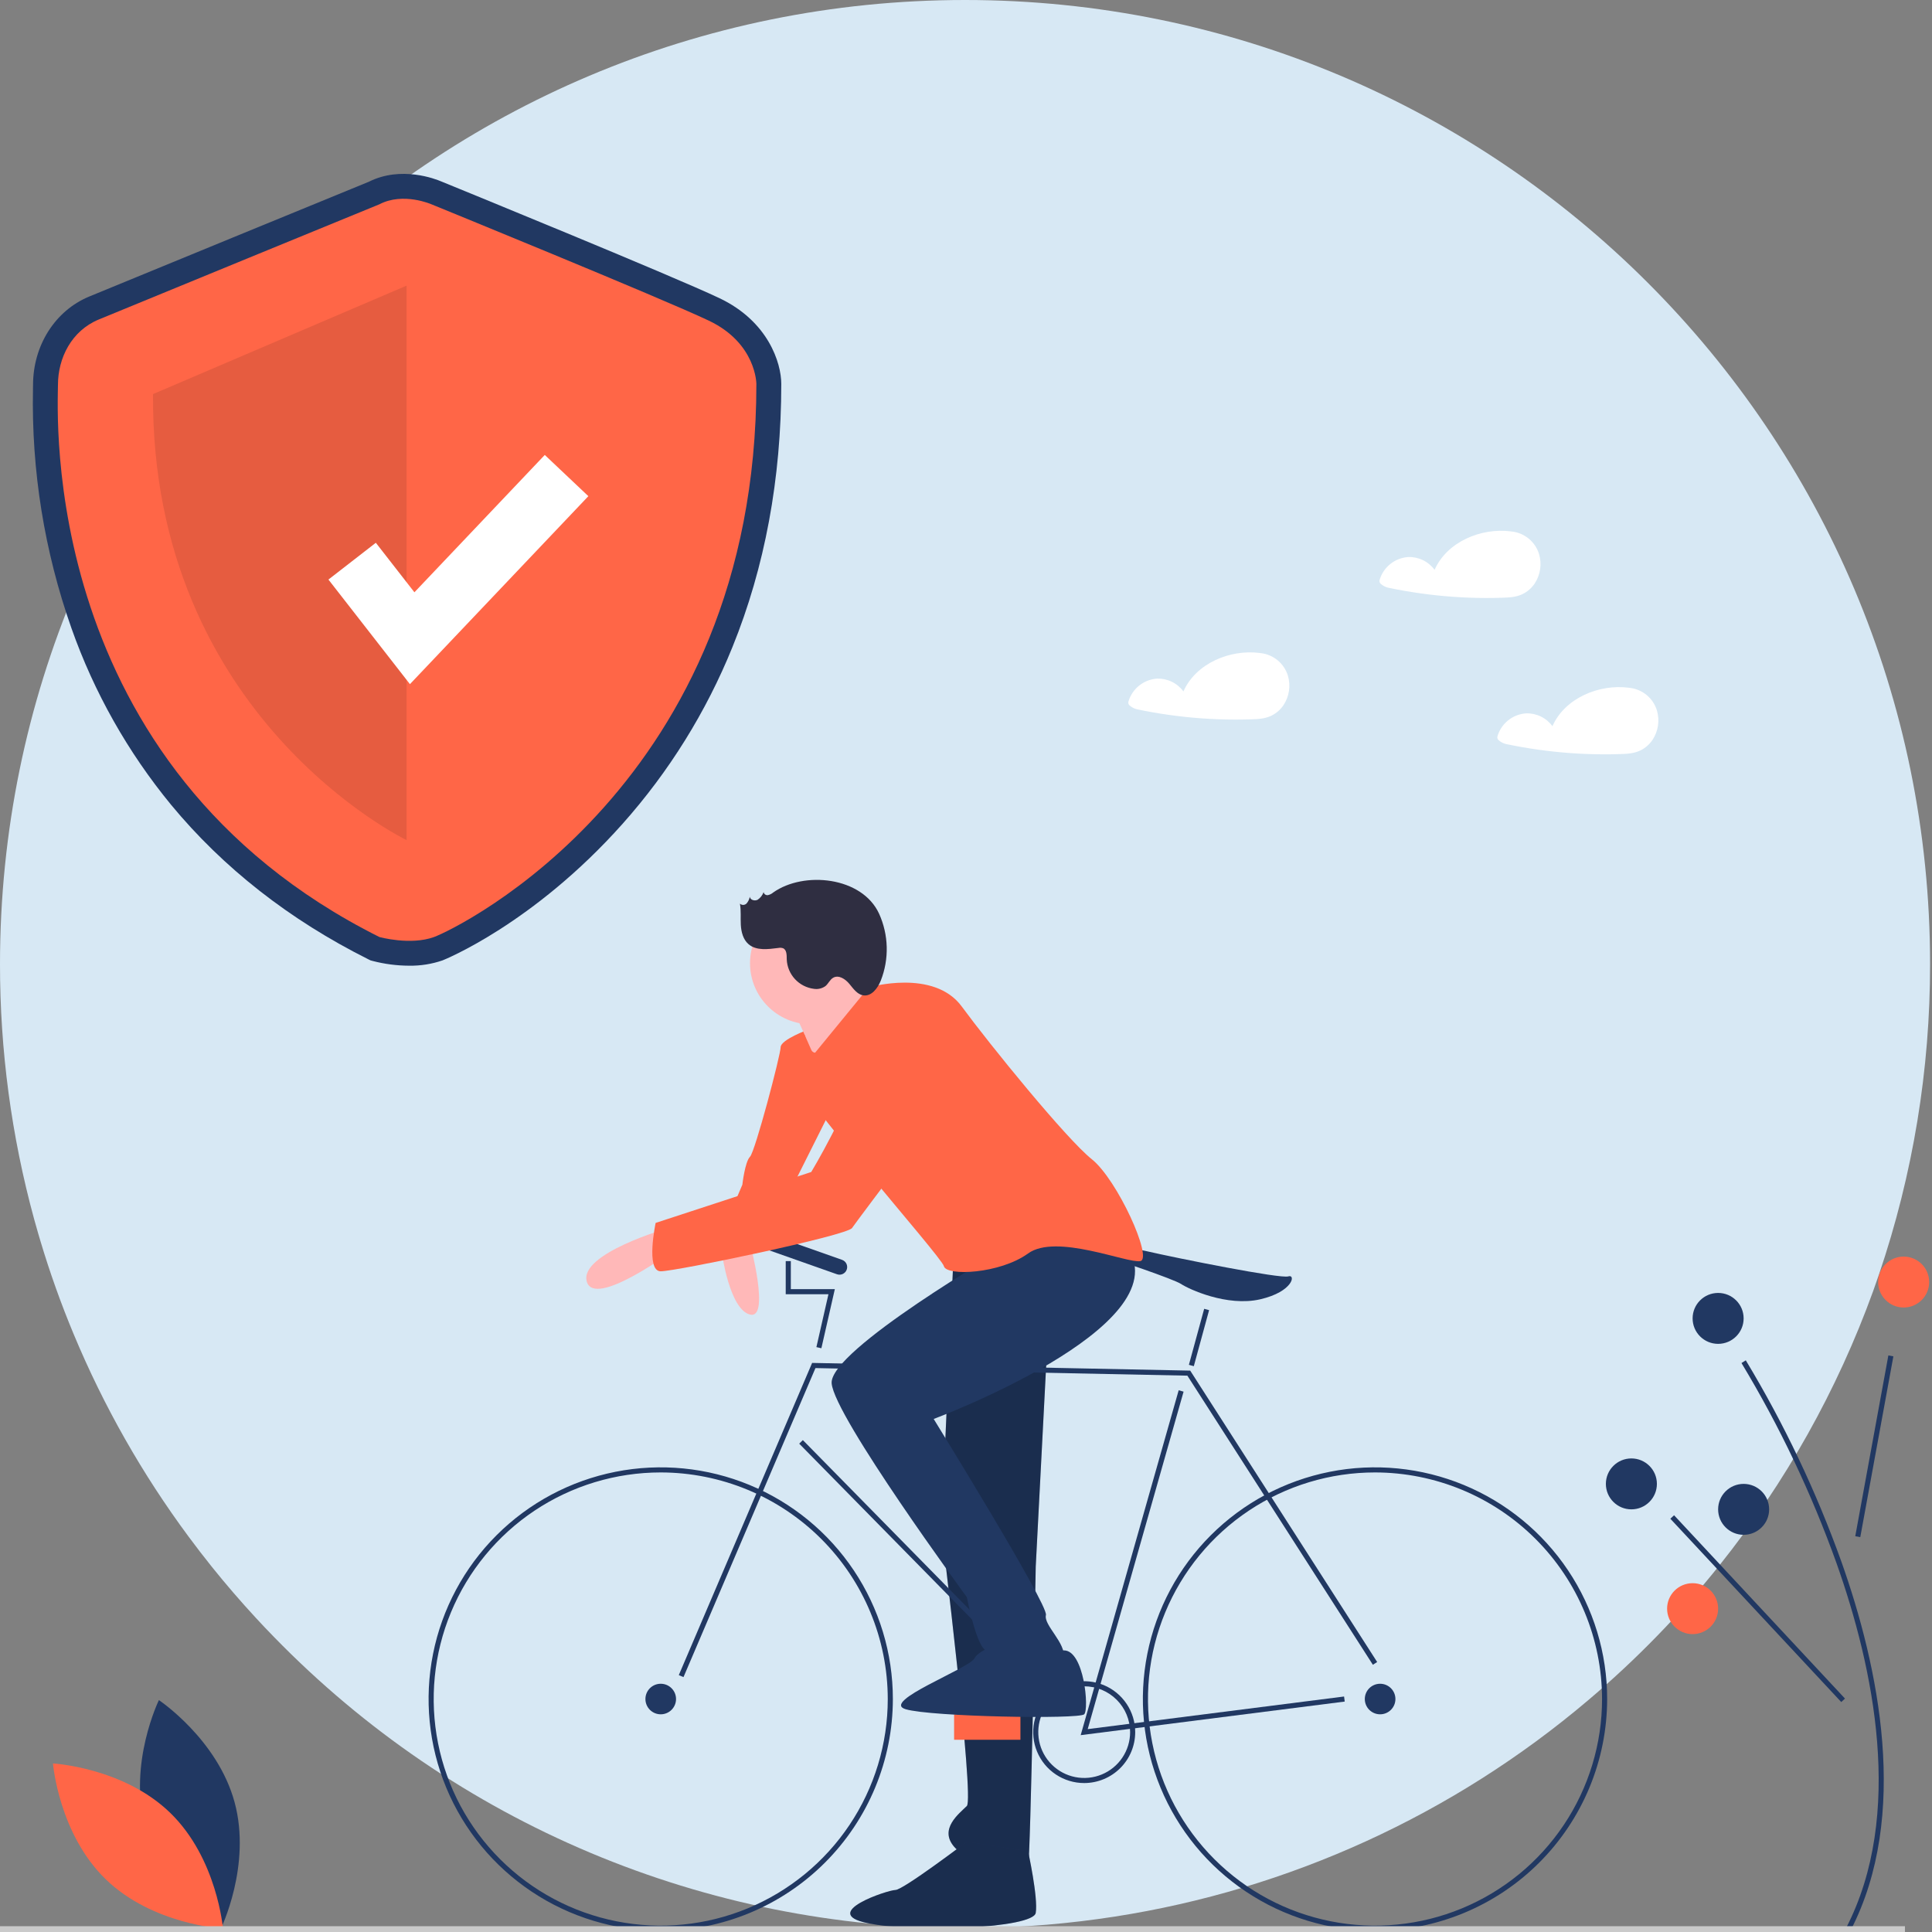 <svg width="1000" height="1000" viewBox="0 0 1000 1000" fill="none" xmlns="http://www.w3.org/2000/svg">
<rect x="0" y="0" width="1000" height="1000" fill="#808080" stroke="none"/>
<g clip-path="url(#clip0_258_236)">
<path d="M999.003 499.002C999.064 553.567 990.153 607.772 972.624 659.451C971.619 662.403 970.589 665.346 969.535 668.279C950.972 719.562 924.13 767.464 890.073 810.082C879.906 822.822 869.132 835.037 857.753 846.724C846.374 858.432 834.428 869.568 821.916 880.134C752.124 939.26 667.345 977.985 576.924 992.04H576.909C565.382 993.827 553.742 995.219 541.989 996.218C527.994 997.399 513.831 997.995 499.501 998.005C432.863 998.091 366.884 984.814 305.476 958.96C244.068 933.106 188.479 895.202 142.003 847.492C138.737 844.155 135.521 840.77 132.353 837.335C124.462 828.787 116.871 819.973 109.58 810.894C105.487 805.785 101.492 800.598 97.595 795.333C73.594 762.94 53.625 727.752 38.128 690.542C31.519 674.695 25.748 658.512 20.837 642.06C20.483 640.893 20.143 639.727 19.803 638.561C19.064 636.051 18.35 633.526 17.66 630.987C5.904 587.977 -0.035 543.587 0 499.002C0 223.414 223.638 0 499.501 0C775.365 0 999.003 223.414 999.003 499.002Z" fill="#D7E8F4"/>
<path d="M493.84 643.523L487.238 791.122C487.238 791.122 504.403 930.814 500.442 934.767C496.481 938.721 485.918 946.628 493.84 955.853C501.763 965.077 530.811 971.667 532.132 966.395C533.452 961.124 536.093 810.89 536.093 810.89L545.336 632.98L493.84 643.523Z" fill="#213862"/>
<path opacity="0.2" d="M493.84 643.523L487.238 791.122C487.238 791.122 504.403 930.814 500.442 934.767C496.481 938.721 485.918 946.628 493.84 955.853C501.763 965.077 530.811 971.667 532.132 966.395C533.452 961.124 536.093 810.89 536.093 810.89L545.336 632.98L493.84 643.523Z" fill="black"/>
<path d="M500.442 953.216C500.442 953.216 467.432 978.255 463.471 978.255C459.51 978.255 423.859 990.116 448.947 995.387C474.034 1000.66 534.772 998.023 536.093 990.116C537.413 982.209 532.132 958.213 532.132 958.213L500.442 953.216Z" fill="#213862"/>
<path opacity="0.2" d="M500.442 953.216C500.442 953.216 467.432 978.255 463.471 978.255C459.51 978.255 423.859 990.116 448.947 995.387C474.034 1000.66 534.772 998.023 536.093 990.116C537.413 982.209 532.132 958.213 532.132 958.213L500.442 953.216Z" fill="black"/>
<path d="M418.575 532.824C418.575 532.824 404.05 538.095 404.05 542.049C404.05 546.002 390.846 596.08 388.206 598.716C385.565 601.352 384.244 613.212 384.244 613.212C384.244 613.212 371.04 643.523 373.681 643.523C376.322 643.523 398.769 638.251 400.089 643.523C401.41 648.794 411.973 610.577 411.973 610.577L434.419 565.77L418.575 532.824Z" fill="#FF6647"/>
<path d="M373.684 648.794C373.684 648.794 377.645 677.787 388.208 680.423C398.771 683.058 388.208 643.523 388.208 643.523L373.684 648.794Z" fill="#FFB8B8"/>
<path d="M408.012 517.01C408.012 517.01 415.934 534.142 419.895 543.367C423.856 552.591 460.828 519.645 460.828 519.645C460.828 519.645 441.022 505.149 441.022 498.56C441.022 491.971 408.012 517.01 408.012 517.01Z" fill="#FFB8B8"/>
<path d="M75.131 945.382C83.986 978.053 114.317 998.286 114.317 998.286C114.317 998.286 130.29 965.551 121.435 932.88C112.58 900.21 82.25 879.977 82.25 879.977C82.25 879.977 66.276 912.712 75.131 945.382Z" fill="#213862"/>
<path d="M88.144 938.361C112.442 961.969 115.41 998.26 115.41 998.26C115.41 998.26 78.983 996.274 54.684 972.667C30.386 949.059 27.418 912.768 27.418 912.768C27.418 912.768 63.846 914.753 88.144 938.361Z" fill="#FF6647"/>
<path d="M341.992 999.341C318.228 999.341 294.997 992.308 275.237 979.13C255.477 965.953 240.077 947.223 230.982 925.31C221.888 903.397 219.509 879.284 224.145 856.021C228.781 832.758 240.225 811.39 257.029 794.618C273.833 777.847 295.243 766.425 318.551 761.798C341.859 757.17 366.018 759.545 387.974 768.622C409.93 777.699 428.695 793.07 441.898 812.791C455.101 832.512 462.148 855.698 462.148 879.417C462.112 911.212 449.442 941.694 426.916 964.177C404.39 986.659 373.849 999.305 341.992 999.341ZM341.992 762.129C318.75 762.129 296.029 769.008 276.704 781.896C257.379 794.783 242.317 813.101 233.422 834.533C224.528 855.965 222.2 879.547 226.735 902.299C231.269 925.051 242.461 945.949 258.896 962.352C275.331 978.755 296.27 989.926 319.066 994.452C341.862 998.977 365.49 996.655 386.963 987.777C408.436 978.9 426.79 963.867 439.703 944.579C452.615 925.291 459.507 902.615 459.507 879.417C459.472 848.321 447.08 818.509 425.049 796.521C403.018 774.532 373.148 762.164 341.992 762.129V762.129Z" fill="#213862"/>
<path d="M711.703 999.341C687.938 999.341 664.707 992.308 644.948 979.13C625.188 965.953 609.788 947.223 600.693 925.31C591.599 903.397 589.219 879.284 593.856 856.021C598.492 832.758 609.936 811.39 626.74 794.618C643.544 777.847 664.954 766.425 688.262 761.798C711.57 757.17 735.729 759.545 757.685 768.622C779.641 777.699 798.406 793.07 811.609 812.791C824.812 832.512 831.859 855.698 831.859 879.417C831.823 911.212 819.152 941.694 796.627 964.177C774.101 986.659 743.559 999.305 711.703 999.341ZM711.703 762.129C688.461 762.129 665.74 769.008 646.415 781.896C627.09 794.783 612.027 813.101 603.133 834.533C594.239 855.965 591.911 879.547 596.446 902.299C600.98 925.051 612.172 945.949 628.607 962.352C645.042 978.755 665.981 989.926 688.777 994.452C711.573 998.977 735.201 996.655 756.674 987.777C778.147 978.9 796.501 963.867 809.414 944.579C822.326 925.291 829.218 902.615 829.218 879.417C829.183 848.321 816.791 818.509 794.76 796.52C772.729 774.532 742.859 762.164 711.703 762.129V762.129Z" fill="#213862"/>
<path d="M341.993 887.324C346.368 887.324 349.915 883.784 349.915 879.417C349.915 875.05 346.368 871.51 341.993 871.51C337.617 871.51 334.07 875.05 334.07 879.417C334.07 883.784 337.617 887.324 341.993 887.324Z" fill="#213862"/>
<path d="M714.344 887.324C718.72 887.324 722.267 883.784 722.267 879.417C722.267 875.05 718.72 871.51 714.344 871.51C709.969 871.51 706.422 875.05 706.422 879.417C706.422 883.784 709.969 887.324 714.344 887.324Z" fill="#213862"/>
<path d="M353.773 868.073L351.344 867.039L420.354 705.443L616.05 709.429L616.429 710.022L712.818 860.256L710.595 861.678L614.585 712.037L422.084 708.115L353.773 868.073Z" fill="#213862"/>
<path d="M559.363 898.109L610.084 719.599L612.624 720.317L562.994 894.989L695.693 878.109L696.026 880.725L559.363 898.109Z" fill="#213862"/>
<path d="M415.557 745.392L413.672 747.238L549.673 885.612L551.558 883.766L415.557 745.392Z" fill="#213862"/>
<path d="M623.277 677.439L615.367 706.435L617.915 707.127L625.825 678.131L623.277 677.439Z" fill="#213862"/>
<path d="M425.145 697.846L422.568 697.263L428.804 669.881H406.691V652.749H409.332V667.245H432.113L425.145 697.846Z" fill="#213862"/>
<path d="M575.703 651.43C575.703 651.43 575.703 643.523 592.868 647.476C610.033 651.43 662.849 661.972 666.811 660.655C670.772 659.337 669.451 668.562 652.286 672.515C635.121 676.469 615.315 667.244 611.354 664.608C607.393 661.972 575.703 651.43 575.703 651.43Z" fill="#213862"/>
<path d="M528.17 887.324H493.84V900.503H528.17V887.324Z" fill="#FF6647"/>
<path d="M561.177 922.906C555.954 922.906 550.849 921.36 546.506 918.464C542.163 915.568 538.778 911.451 536.78 906.635C534.781 901.819 534.258 896.52 535.277 891.407C536.296 886.294 538.811 881.598 542.504 877.912C546.197 874.226 550.903 871.716 556.026 870.699C561.148 869.682 566.458 870.204 571.283 872.198C576.109 874.193 580.233 877.572 583.135 881.906C586.037 886.24 587.585 891.336 587.585 896.549C587.578 903.537 584.793 910.236 579.842 915.178C574.891 920.119 568.179 922.898 561.177 922.906V922.906ZM561.177 872.828C556.477 872.828 551.882 874.219 547.973 876.826C544.065 879.432 541.018 883.137 539.219 887.471C537.421 891.806 536.95 896.575 537.867 901.177C538.784 905.778 541.048 910.005 544.372 913.323C547.695 916.64 551.93 918.899 556.541 919.814C561.151 920.73 565.93 920.26 570.273 918.465C574.616 916.669 578.328 913.629 580.939 909.728C583.551 905.827 584.945 901.241 584.945 896.549C584.937 890.26 582.431 884.231 577.975 879.784C573.52 875.337 567.479 872.835 561.177 872.828Z" fill="#213862"/>
<path d="M419.897 530.188C437.398 530.188 451.586 516.028 451.586 498.56C451.586 481.092 437.398 466.932 419.897 466.932C402.395 466.932 388.207 481.092 388.207 498.56C388.207 516.028 402.395 530.188 419.897 530.188Z" fill="#FFB8B8"/>
<path d="M520.247 646.158C520.247 646.158 429.139 698.872 430.46 716.004C431.78 733.136 500.441 826.703 500.441 826.703C500.441 826.703 505.722 854.378 511.004 854.378C516.285 854.378 549.295 866.239 550.616 858.331C551.936 850.424 540.052 841.2 541.373 835.928C542.693 830.657 483.275 734.454 483.275 734.454C483.275 734.454 610.439 687.012 583.828 646.158C557.218 605.305 520.247 646.158 520.247 646.158Z" fill="#213862"/>
<path d="M522.887 849.106C522.887 849.106 507.042 853.06 504.401 858.331C501.76 863.603 455.546 880.735 468.75 884.688C481.954 888.642 558.537 889.96 561.178 887.324C563.819 884.688 561.178 854.098 550.615 854.238C540.052 854.378 528.168 858.331 522.887 849.106Z" fill="#213862"/>
<path d="M419.895 547.32L449.604 511.079C449.604 511.079 483.274 501.196 497.799 520.963C512.323 540.731 551.935 589.491 565.139 600.034C578.343 610.577 596.829 651.43 590.227 652.748C583.625 654.066 546.653 638.251 532.129 648.794C517.605 659.337 489.876 660.655 488.556 655.383C487.236 650.112 408.012 561.816 408.012 549.956C408.012 538.095 416.454 535.55 416.454 535.55L419.895 547.32Z" fill="#FF6647"/>
<path d="M435.852 652.095L396.016 638.039C393.953 637.311 391.69 638.39 390.961 640.448C390.232 642.507 391.313 644.766 393.375 645.493L433.212 659.55C435.274 660.278 437.537 659.199 438.267 657.14C438.996 655.082 437.915 652.823 435.852 652.095Z" fill="#213862"/>
<path d="M345.954 635.616C345.954 635.616 299.741 648.794 303.702 663.29C307.663 677.787 349.916 646.158 349.916 646.158L345.954 635.616Z" fill="#FFB8B8"/>
<path d="M466.112 520.963C466.112 520.963 447.626 536.777 443.665 555.227C439.704 573.677 419.898 606.623 419.898 606.623L339.354 632.98C339.354 632.98 334.072 658.019 341.994 658.019C349.917 658.019 438.383 639.569 441.024 635.616C443.665 631.662 500.442 556.545 500.442 556.545C500.442 556.545 505.724 515.692 466.112 520.963Z" fill="#FF6647"/>
<path d="M400.213 461.952C399.433 462.624 398.498 463.092 397.492 463.315C396.987 463.405 396.467 463.292 396.045 463C395.624 462.709 395.335 462.263 395.241 461.759C394.659 463.371 393.578 464.756 392.153 465.712C390.641 466.499 388.303 465.839 388.085 464.152C387.864 465.433 387.296 466.63 386.443 467.612C385.998 468.082 385.385 468.358 384.737 468.379C384.09 468.401 383.46 468.167 382.984 467.727C383.647 471.339 383.238 475.053 383.446 478.719C383.654 482.385 384.633 486.271 387.408 488.681C391.455 492.196 397.54 491.329 402.863 490.663C403.668 490.494 404.504 490.54 405.286 490.795C407.279 491.643 407.188 494.412 407.215 496.574C407.378 500.368 408.882 503.981 411.461 506.773C414.04 509.565 417.527 511.354 421.303 511.823C423.416 512.148 425.572 511.623 427.297 510.362C428.808 509.084 429.58 507 431.312 506.039C434.129 504.477 437.546 506.756 439.606 509.23C441.665 511.704 443.695 514.747 446.886 515.2C451.106 515.799 454.32 511.506 455.897 507.554C458.073 502.014 459.115 496.096 458.963 490.148C458.81 484.2 457.466 478.343 455.01 472.921C446.198 453.751 416.098 450.718 400.213 461.952Z" fill="#2F2E41"/>
<path d="M957.812 999.287L955.466 998.077C985.943 939.27 969.646 862.899 950.608 809.188C937.681 773.086 921.193 738.355 901.387 705.507L903.619 704.099C923.528 737.114 940.102 772.022 953.097 808.308C972.31 862.51 988.722 939.643 957.812 999.287Z" fill="#213862"/>
<path d="M977.413 701.571L960.281 795.144L962.878 795.617L980.01 702.044L977.413 701.571Z" fill="#213862"/>
<path d="M866.496 784.293L864.562 786.089L953.029 880.975L954.963 879.178L866.496 784.293Z" fill="#213862"/>
<path d="M985.329 676.764C992.621 676.764 998.533 670.863 998.533 663.585C998.533 656.307 992.621 650.407 985.329 650.407C978.037 650.407 972.125 656.307 972.125 663.585C972.125 670.863 978.037 676.764 985.329 676.764Z" fill="#FF6647"/>
<path d="M844.403 781.238C851.696 781.238 857.607 775.338 857.607 768.059C857.607 760.781 851.696 754.881 844.403 754.881C837.111 754.881 831.199 760.781 831.199 768.059C831.199 775.338 837.111 781.238 844.403 781.238Z" fill="#213862"/>
<path d="M902.501 794.416C909.793 794.416 915.705 788.516 915.705 781.238C915.705 773.959 909.793 768.059 902.501 768.059C895.208 768.059 889.297 773.959 889.297 781.238C889.297 788.516 895.208 794.416 902.501 794.416Z" fill="#213862"/>
<path d="M876.095 845.812C883.387 845.812 889.299 839.912 889.299 832.634C889.299 825.355 883.387 819.455 876.095 819.455C868.802 819.455 862.891 825.355 862.891 832.634C862.891 839.912 868.802 845.812 876.095 845.812Z" fill="#FF6647"/>
<path d="M889.298 695.578C896.59 695.578 902.502 689.677 902.502 682.399C902.502 675.121 896.59 669.221 889.298 669.221C882.005 669.221 876.094 675.121 876.094 682.399C876.094 689.677 882.005 695.578 889.298 695.578Z" fill="#213862"/>
<path d="M986 997H0V1000H986V997Z" fill="#CACACA"/>
<path d="M211.809 499.844C205.447 499.823 199.112 499.005 192.953 497.41L191.739 497.075L190.613 496.512C149.903 476.14 115.559 449.232 88.533 416.534C66.161 389.309 48.719 358.397 36.992 325.189C22.967 285.431 16.22 243.48 17.072 201.339C17.089 200.454 17.104 199.771 17.104 199.3C17.104 178.815 28.496 160.841 46.128 153.508C59.623 147.896 182.147 97.668 190.999 94.039C207.671 85.701 225.457 92.66 228.304 93.877C234.688 96.483 347.954 142.72 372.431 154.353C397.656 166.342 404.387 187.88 404.387 198.716C404.387 247.774 395.874 293.622 379.085 334.988C365.526 368.471 346.308 399.382 322.27 426.374C275.89 478.467 229.498 496.934 229.05 497.097C223.506 499.001 217.672 499.931 211.809 499.844ZM200.899 472.872C204.922 473.772 214.182 475.122 220.217 472.925C227.885 470.134 266.714 450.038 302.999 409.283C353.132 352.975 378.57 282.191 378.607 198.897C378.517 197.209 377.317 185.173 361.347 177.584C337.345 166.176 219.615 118.13 218.428 117.645L218.103 117.508C215.636 116.476 207.784 114.302 202.371 117.133L201.288 117.637C199.975 118.175 69.915 171.491 56.044 177.259C46.34 181.294 42.883 191.291 42.883 199.301C42.883 199.886 42.868 200.737 42.847 201.838C41.738 258.831 54.952 399.073 200.899 472.872Z" fill="#213862"/>
<path d="M196.392 105.737C196.392 105.737 65.149 159.536 51.087 165.383C37.026 171.231 29.995 185.266 29.995 199.3C29.995 213.335 19.448 396.467 196.392 485.011C196.392 485.011 212.451 489.446 224.635 485.011C236.819 480.576 391.498 405.725 391.498 198.715C391.498 198.715 391.498 177.664 366.89 165.968C342.282 154.273 223.306 105.737 223.306 105.737C223.306 105.737 208.696 99.304 196.392 105.737Z" fill="#FF6647"/>
<path opacity="0.1" d="M210.45 147.841V434.84C210.45 434.84 78.035 371.224 79.207 203.979L210.45 147.841Z" fill="black"/>
<path d="M212.181 354.111L170 299.98L194.53 280.939L214.502 306.568L281.973 235.481L304.535 256.817L212.181 354.111Z" fill="white"/>
<path d="M857.616 367.706C856.666 364.602 854.829 361.844 852.329 359.77C849.83 357.695 846.778 356.396 843.549 356.031C843.476 356.021 843.406 356.034 843.334 356.03C843.24 356.001 843.144 355.979 843.047 355.964C827.681 353.98 809.944 361.319 803.54 375.866C801.978 373.739 799.92 372.023 797.545 370.867C795.17 369.711 792.548 369.15 789.908 369.233C786.502 369.459 783.25 370.728 780.593 372.867C777.936 375.006 776.003 377.91 775.058 381.185C774.958 381.586 774.988 382.008 775.144 382.391C775.3 382.774 775.574 383.097 775.926 383.314C776.941 384.172 778.143 384.782 779.436 385.093C782.227 385.683 785.027 386.224 787.838 386.716C793.321 387.674 798.834 388.449 804.375 389.04C815.624 390.244 826.942 390.671 838.249 390.319C842.014 390.201 845.646 390.076 849.097 388.417C851.607 387.178 853.751 385.31 855.32 382.994C856.797 380.768 857.768 378.245 858.165 375.604C858.562 372.963 858.375 370.267 857.616 367.706V367.706Z" fill="white"/>
<path d="M666.616 349.724C665.666 346.62 663.829 343.862 661.329 341.787C658.83 339.713 655.778 338.413 652.549 338.048C652.476 338.038 652.406 338.052 652.334 338.047C652.24 338.018 652.144 337.996 652.047 337.981C636.681 335.998 618.944 343.337 612.54 357.884C610.978 355.756 608.92 354.04 606.545 352.885C604.17 351.729 601.548 351.168 598.908 351.25C595.502 351.477 592.25 352.746 589.593 354.884C586.936 357.023 585.003 359.928 584.058 363.202C583.958 363.603 583.988 364.026 584.144 364.408C584.3 364.791 584.574 365.114 584.926 365.331C585.941 366.19 587.143 366.8 588.436 367.111C591.227 367.701 594.027 368.242 596.838 368.733C602.321 369.691 607.834 370.466 613.375 371.058C624.624 372.261 635.942 372.688 647.249 372.336C651.014 372.219 654.646 372.094 658.097 370.434C660.607 369.196 662.751 367.327 664.32 365.011C665.797 362.785 666.768 360.263 667.165 357.622C667.562 354.981 667.375 352.285 666.616 349.724V349.724Z" fill="white"/>
<path d="M796.616 286.787C795.666 283.683 793.829 280.925 791.329 278.85C788.83 276.776 785.778 275.476 782.549 275.111C782.476 275.101 782.406 275.115 782.334 275.11C782.24 275.081 782.144 275.059 782.047 275.044C766.681 273.061 748.944 280.4 742.54 294.947C740.978 292.819 738.92 291.103 736.545 289.948C734.17 288.792 731.548 288.231 728.908 288.313C725.502 288.54 722.25 289.809 719.593 291.947C716.936 294.086 715.003 296.991 714.058 300.265C713.958 300.666 713.988 301.089 714.144 301.471C714.3 301.854 714.574 302.177 714.926 302.394C715.941 303.253 717.143 303.862 718.436 304.174C721.227 304.764 724.027 305.305 726.838 305.796C732.321 306.754 737.834 307.529 743.375 308.121C754.624 309.324 765.942 309.751 777.249 309.399C781.014 309.282 784.646 309.157 788.097 307.497C790.607 306.259 792.751 304.39 794.32 302.074C795.797 299.848 796.768 297.326 797.165 294.685C797.562 292.044 797.375 289.348 796.616 286.787V286.787Z" fill="white"/>
</g>
<defs>
<clipPath id="clip0_258_236">
<rect width="1000" height="1000" fill="white"/>
</clipPath>
</defs>
</svg>
